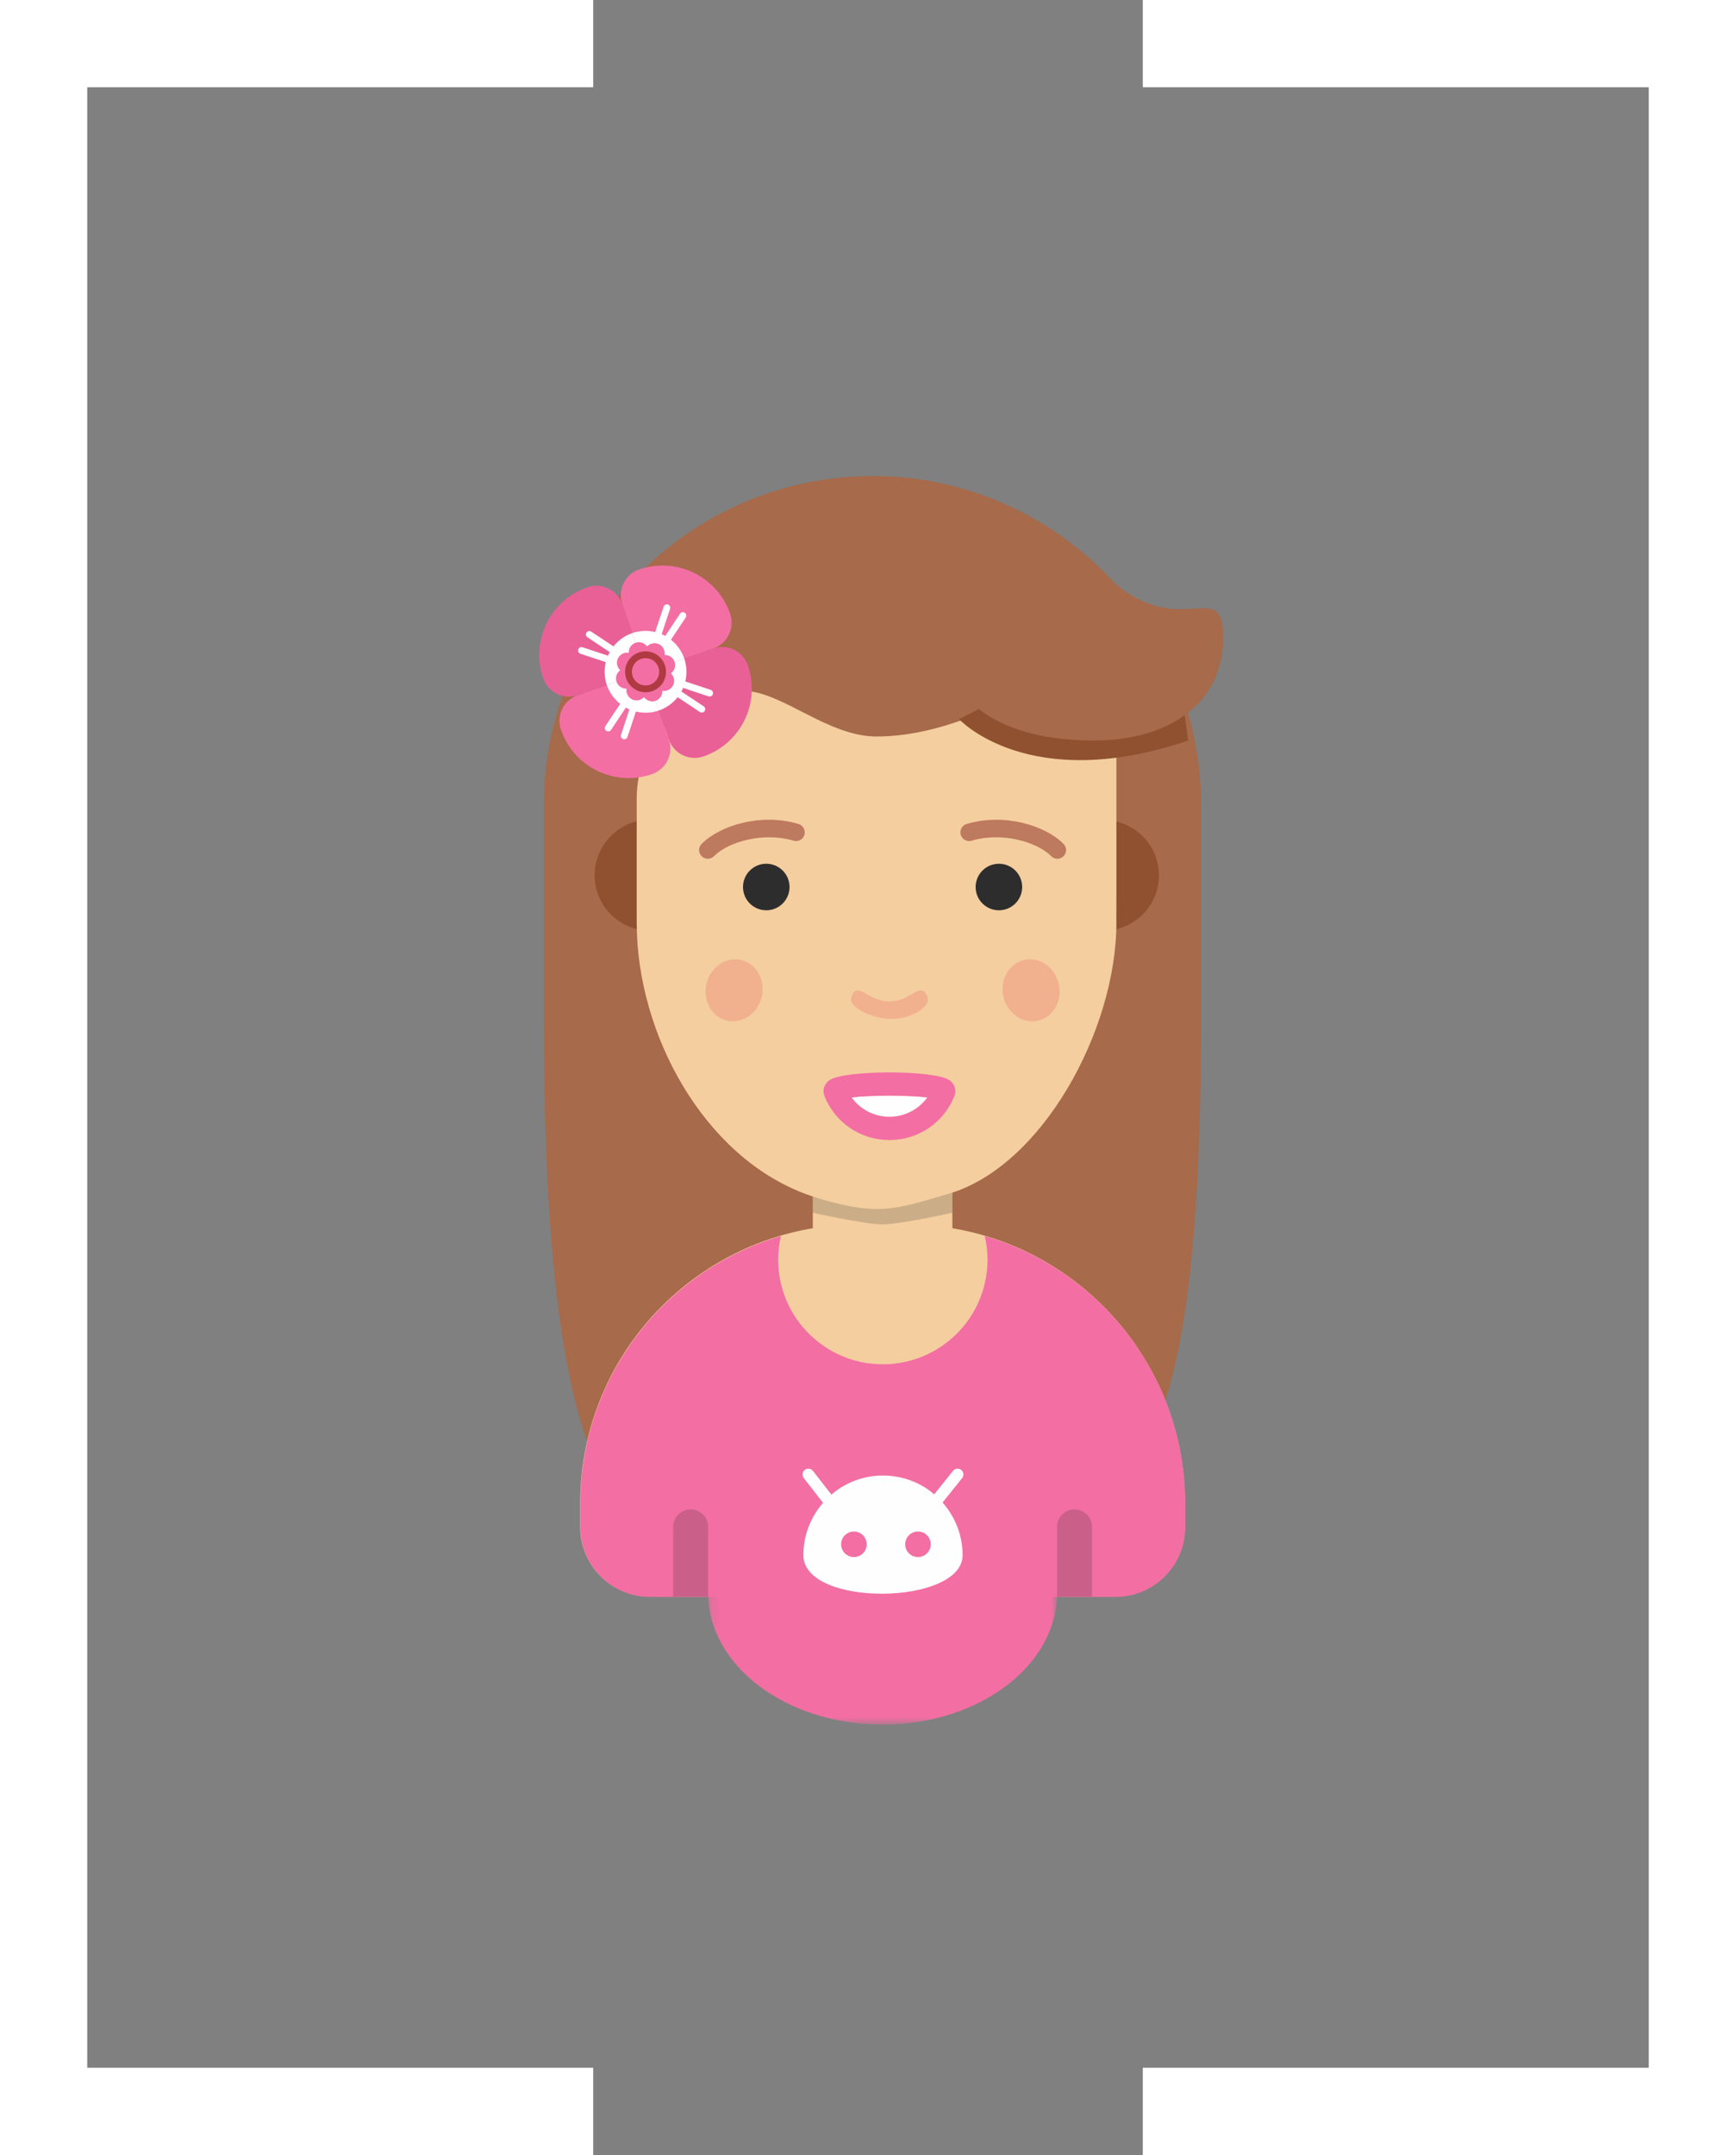 <?xml version="1.0" encoding="UTF-8"?>
<svg width="199px" height="247px" viewBox="0 0 199 247" version="1.1" xmlns="http://www.w3.org/2000/svg" xmlns:xlink="http://www.w3.org/1999/xlink">
    <rect x="0" y="0" width="199" height="247" fill="#808080" stroke="none"/>
    <!-- Generator: Sketch 48.2 (47327) - http://www.bohemiancoding.com/sketch -->
    <title>Group 24</title>
    <desc>Created with Sketch.</desc>
    <defs>
        <polygon id="path-1" points="1.172 21.333 41.172 21.333 41.172 0 1.172 0 1.172 21.333"></polygon>
        <path d="M16.727,42.807 C15.419,42.191 14.141,41.468 12.904,40.636 C-0.22,31.803 -3.699,14.003 5.135,0.877 L31.099,24.965 C38.392,29.875 47.128,30.976 54.968,28.739 C54.323,30.153 53.559,31.535 52.663,32.867 C49.658,37.331 45.616,40.68 41.073,42.807 L16.727,42.807 L16.727,42.807 Z" id="path-3"></path>
        <path d="M3.454,50.098 C1.979,46.084 1.173,41.746 1.173,37.22 C1.173,18.128 15.505,2.383 33.995,0.156 L33.995,50.098 L3.454,50.098 L3.454,50.098 Z" id="path-5"></path>
    </defs>
    <g id="mobile-academy-website" stroke="none" stroke-width="1" fill="none" fill-rule="evenodd" transform="translate(-601, -1936)">
        <g id="Group-22" transform="translate(-104, 1708)">
            <g id="Group-34">
                <g id="Group-33" transform="translate(0, 228)">
                    <g id="Group-27" transform="translate(659, 0)">
                        <g id="Group-28">
                            <g id="Group-24" transform="translate(46, 0)">
                                <path d="M10,247 L0,247 L0,0 L10,0 L68,0 L68,10 L10,10 L10,237 L68,237 L68,247 L10,247 Z" id="Combined-Shape" fill="#FFFFFF"></path>
                                <path d="M141,247 L131,247 L131,0 L141,0 L199,0 L199,10 L141,10 L141,237 L199,237 L199,247 L141,247 Z" id="Combined-Shape" fill="#FFFFFF" transform="translate(165, 123.5) scale(-1, 1) translate(-165, -123.5) "></path>
                                <g id="Group-2" transform="translate(59, 47)">
                                    <g id="girl_3" transform="translate(2, 0)">
                                        <g id="Person-6" transform="translate(0.333, 0)">
                                            <g id="Group-48" transform="translate(0, 6.667)">
                                                <path d="M38.68,0.888 L38.68,0.888 C37.847,0.888 37.023,0.926 36.204,0.979 C32.839,1.2 29.592,1.87 26.52,2.926 C21.035,4.812 16.107,7.926 12.083,11.948 C7.96,16.07 4.791,21.139 2.917,26.787 C1.689,30.495 1.013,34.448 1.013,38.555 L1.013,63.087 C1.013,138.404 17.963,123.095 38.68,123.095 L38.68,113.33 C59.396,113.33 76.347,138.404 76.347,63.087 L76.347,38.555 C76.347,17.838 59.396,0.888 38.68,0.888" id="Fill-60" fill="#A76A4A"></path>
                                                <path d="M42.506,86.667 L37.172,86.667 C19.499,86.667 5.172,100.993 5.172,118.667 L5.172,121.333 C5.172,125.752 8.754,129.333 13.172,129.333 L66.506,129.333 C70.924,129.333 74.506,125.752 74.506,121.333 L74.506,118.667 C74.506,100.993 60.179,86.667 42.506,86.667" id="Fill-3" fill="#F4CE9F"></path>
                                                <path d="M31.839,89.333 L31.839,70.667 L47.839,70.667 L47.839,89.333 C47.839,93.752 44.258,97.333 39.839,97.333 C35.42,97.333 31.839,93.752 31.839,89.333 Z" id="Fill-5" fill="#F4CE9F"></path>
                                                <path d="M51.549,88 C51.749,88.871 51.867,89.772 51.867,90.703 C51.867,97.331 46.493,102.703 39.867,102.703 C33.239,102.703 27.867,97.331 27.867,90.703 C27.867,89.772 27.983,88.871 28.184,88 C14.903,91.895 5.2,104.163 5.2,118.703 L5.2,121.369 C5.2,125.788 8.781,129.369 13.2,129.369 L66.533,129.369 C70.952,129.369 74.533,125.788 74.533,121.369 L74.533,118.703 C74.533,104.163 64.831,91.895 51.549,88" id="Fill-7" fill="#F36EA3"></path>
                                                <path d="M17.839,119.334 C16.734,119.334 15.839,120.23 15.839,121.334 L15.839,129.334 L19.839,129.334 L19.839,121.334 C19.839,120.23 18.944,119.334 17.839,119.334" id="Fill-9" fill="#292929" opacity="0.2"></path>
                                                <path d="M61.839,119.334 C60.734,119.334 59.839,120.23 59.839,121.334 L59.839,129.334 L63.839,129.334 L63.839,121.334 C63.839,120.23 62.944,119.334 61.839,119.334" id="Fill-11" fill="#292929" opacity="0.2"></path>
                                                <g id="Group-15" transform="translate(18.667, 122.667)">
                                                    <mask id="mask-2" fill="white">
                                                        <use xlink:href="#path-1"></use>
                                                    </mask>
                                                    <g id="Clip-14"></g>
                                                    <path d="M41.172,6.248 C41.172,14.579 32.218,21.334 21.172,21.334 C10.127,21.334 1.172,14.579 1.172,6.248 C1.172,-2.082 41.172,-2.082 41.172,6.248" id="Fill-13" fill="#F36EA3" mask="url(#mask-2)"></path>
                                                </g>
                                                <path d="M43.896,124.799 C43.087,124.799 42.431,124.143 42.431,123.334 C42.431,122.526 43.087,121.87 43.896,121.87 C44.706,121.87 45.362,122.526 45.362,123.334 C45.362,124.143 44.706,124.799 43.896,124.799 L43.896,124.799 Z M36.552,124.799 C35.744,124.799 35.088,124.143 35.088,123.334 C35.088,122.526 35.744,121.87 36.552,121.87 C37.362,121.87 38.018,122.526 38.018,123.334 C38.018,124.143 37.362,124.799 36.552,124.799 L36.552,124.799 Z M48.956,115.75 C49.187,115.462 49.14,115.043 48.852,114.812 C48.564,114.584 48.147,114.631 47.915,114.916 L45.756,117.608 C45.398,117.307 45.024,117.022 44.623,116.778 C43.242,115.936 41.62,115.452 39.884,115.452 C37.626,115.452 35.563,116.278 33.97,117.638 L31.854,114.916 C31.624,114.63 31.204,114.583 30.916,114.812 C30.63,115.043 30.583,115.462 30.812,115.75 L33.015,118.583 C31.614,120.188 30.759,122.282 30.759,124.579 C30.759,130.599 49.011,130.348 49.011,124.579 C49.011,122.262 48.135,120.158 46.712,118.548 L48.956,115.75 Z" id="Fill-106" fill="#FEFEFE"></path>
                                                <path d="M47.839,85.333 C47.839,85.333 41.867,86.667 39.839,86.667 C37.811,86.667 31.839,85.333 31.839,85.333 L31.839,82.667 C31.839,82.667 37.811,84 39.839,84 C41.867,84 47.839,82.667 47.839,82.667 L47.839,85.333 Z" id="Fill-16" fill="#292929" opacity="0.2"></path>
                                                <path d="M47.839,82.667 C47.839,82.667 41.867,84 39.839,84 C37.811,84 31.839,82.667 31.839,82.667 L31.839,80 C31.839,80 37.811,81.333 39.839,81.333 C41.867,81.333 47.839,80 47.839,80 L47.839,82.667 Z" id="Fill-18" fill="#292929"></path>
                                                <path d="M71.497,46.174 C71.276,43.285 69.156,41.021 66.46,40.442 L66.46,52.881 C69.539,52.222 71.744,49.401 71.497,46.174" id="Fill-22" fill="#8F5130"></path>
                                                <path d="M13.031,40.298 C12.929,40.301 12.832,40.283 12.731,40.291 C9.212,40.559 6.579,43.63 6.848,47.149 C7.068,50.038 9.188,52.301 11.884,52.879 L11.884,46.977 C11.884,44.993 12.287,42.627 13.031,40.298" id="Fill-24" fill="#8F5130"></path>
                                                <path d="M66.641,30.303 C66.641,15.119 54.332,30.748 39.147,30.748 C33.535,30.748 28.315,25.594 23.966,25.518 C23.891,25.516 23.817,25.515 23.743,25.515 C17.034,25.486 11.653,31.094 11.653,37.803 L11.653,40.316 L11.653,49.646 L11.653,51.801 C11.659,51.896 11.653,51.989 11.653,52.084 C11.653,64.821 19.313,78.87 31.068,83.202 C33.326,84.033 36.7,84.908 39.147,84.908 C41.973,84.908 44.603,83.955 47.265,83.202 C58.068,80.146 66.641,64.442 66.641,52.084 C66.641,51.989 66.635,51.896 66.634,51.801 L66.641,49.661 L66.641,40.331 L66.641,30.303 Z" id="Fill-84" fill="#F4CE9F"></path>
                                                <path d="M48.071,71.961 C46.846,75.024 43.923,77.003 40.623,77.003 C37.322,77.003 34.399,75.024 33.175,71.961 C32.918,71.316 33.123,70.613 33.702,70.173 C35.319,68.941 45.925,68.943 47.543,70.172 C48.122,70.612 48.329,71.315 48.071,71.961" id="Fill-26" fill="#F4CE9F"></path>
                                                <path d="M40.871,63.113 C38.619,63.113 35.908,61.732 36.241,60.7 C36.936,58.55 37.981,61.113 40.625,61.113 C43.204,61.113 44.309,58.55 45.004,60.7 C45.339,61.732 43.123,63.113 40.871,63.113" id="Fill-28" fill="#F4CE9F"></path>
                                                <path d="M19.643,59.114 C19.203,61.034 20.266,62.916 22.018,63.318 C23.771,63.719 25.549,62.488 25.989,60.568 C26.429,58.648 25.365,56.767 23.613,56.364 C21.861,55.963 20.083,57.194 19.643,59.114" id="Fill-30" fill="#F1B08E"></path>
                                                <path d="M60.035,59.114 C60.475,61.034 59.412,62.916 57.66,63.318 C55.907,63.719 54.129,62.488 53.689,60.568 C53.249,58.648 54.313,56.767 56.065,56.364 C57.817,55.963 59.595,57.194 60.035,59.114" id="Fill-32" fill="#F1B08E"></path>
                                                <path d="M40.626,61.113 C37.982,61.113 36.937,58.55 36.242,60.7 C35.907,61.732 38.619,63.113 40.871,63.113 C43.123,63.113 45.338,61.732 45.005,60.7 C44.31,58.55 43.205,61.113 40.626,61.113" id="Fill-34" fill="#F1B08E"></path>
                                                <path d="M36.282,72.123 C37.272,73.497 38.868,74.336 40.624,74.336 C42.378,74.336 43.974,73.497 44.964,72.123 C42.825,71.849 38.422,71.849 36.282,72.123" id="Fill-36" fill="#FEFEFE"></path>
                                                <path d="M40.624,74.336 C38.869,74.336 37.272,73.497 36.282,72.123 C38.424,71.849 42.825,71.849 44.964,72.123 C43.974,73.497 42.378,74.336 40.624,74.336 M33.702,70.173 C33.124,70.613 32.918,71.315 33.176,71.961 C34.4,75.024 37.322,77.003 40.624,77.003 C43.924,77.003 46.846,75.024 48.072,71.961 C48.329,71.313 48.122,70.612 47.544,70.172 C45.925,68.943 35.318,68.941 33.702,70.173" id="Fill-38" fill="#F36EA3"></path>
                                                <path d="M29.172,48 C29.172,46.527 27.979,45.333 26.506,45.333 C25.032,45.333 23.839,46.527 23.839,48 C23.839,49.473 25.032,50.667 26.506,50.667 C27.979,50.667 29.172,49.473 29.172,48" id="Fill-40" fill="#2D2D2D"></path>
                                                <path d="M55.839,48 C55.839,46.527 54.646,45.333 53.172,45.333 C51.699,45.333 50.506,46.527 50.506,48 C50.506,49.473 51.699,50.667 53.172,50.667 C54.646,50.667 55.839,49.473 55.839,48" id="Fill-42" fill="#2D2D2D"></path>
                                                <path d="M19.804,44.762 C19.55,44.762 19.294,44.666 19.101,44.473 C18.708,44.084 18.705,43.452 19.093,43.06 C21.205,40.925 25.942,39.49 30.206,40.777 C30.734,40.936 31.034,41.494 30.874,42.022 C30.716,42.552 30.161,42.856 29.628,42.69 C26.238,41.67 22.18,42.784 20.514,44.465 C20.32,44.664 20.061,44.762 19.804,44.762" id="Fill-44" fill="#BE7A5E"></path>
                                                <path d="M59.874,44.762 C59.617,44.762 59.358,44.664 59.163,44.465 C57.498,42.782 53.438,41.67 50.05,42.69 C49.515,42.854 48.962,42.55 48.803,42.022 C48.643,41.494 48.943,40.936 49.471,40.777 C53.737,39.489 58.474,40.925 60.585,43.06 C60.973,43.452 60.97,44.084 60.577,44.473 C60.383,44.666 60.127,44.762 59.874,44.762" id="Fill-46" fill="#BE7A5E"></path>
                                            </g>
                                            <g id="Group-51" transform="translate(30.667, 1.333)">
                                                <mask id="mask-4" fill="white">
                                                    <use xlink:href="#path-3"></use>
                                                </mask>
                                                <g id="Clip-50"></g>
                                                <path d="M17.941,34.094 C17.941,34.094 25.889,42.767 44.197,36.543 L43.23,29.417 L27.121,29.417 L17.941,34.094 Z" id="Fill-108" fill="#8F5130"></path>
                                                <path d="M48.213,24.781 C48.213,32.062 42.306,36.544 33.363,36.544 C21.59,36.544 15.782,31.094 15.782,23.813 C15.782,17.526 25.291,8.993 35.234,18.03 C43.329,25.389 48.213,17.5 48.213,24.781" id="Fill-110" fill="#A76A4A"></path>
                                            </g>
                                            <g id="Group-63" transform="translate(1.333, 0)">
                                                <g id="Group-59">
                                                    <mask id="mask-6" fill="white">
                                                        <use xlink:href="#path-5"></use>
                                                    </mask>
                                                    <g id="Clip-58"></g>
                                                </g>
                                            </g>
                                        </g>
                                    </g>
                                    <g id="002-poppy" transform="translate(15, 30) rotate(-19) translate(-15, -30) translate(3.667, 18.667)" fill-rule="nonzero">
                                        <path d="M8.207,22.667 C9.934,22.667 11.333,21.267 11.333,19.54 L11.333,11.333 L3.126,11.333 C1.4,11.333 0,12.733 0,14.46 C0,18.992 3.674,22.667 8.207,22.667 Z" id="Shape" fill="#F36EA3"></path>
                                        <path d="M14.46,22.667 C12.733,22.667 11.333,21.267 11.333,19.54 L11.333,11.333 L19.54,11.333 C21.267,11.333 22.667,12.733 22.667,14.46 C22.667,18.992 18.992,22.667 14.46,22.667 Z" id="Shape" fill="#E96097"></path>
                                        <path d="M14.46,0 C12.733,0 11.333,1.4 11.333,3.126 L11.333,11.333 L19.54,11.333 C21.267,11.333 22.667,9.934 22.667,8.207 C22.667,3.674 18.992,0 14.46,0 Z" id="Shape" fill="#F36EA3"></path>
                                        <path d="M8.207,0 C9.934,0 11.333,1.4 11.333,3.126 L11.333,11.333 L3.126,11.333 C1.4,11.333 0,9.934 0,8.207 C0,3.674 3.674,0 8.207,0 Z" id="Shape" fill="#E96097"></path>
                                        <path d="M11.333,6.644 C8.743,6.644 6.644,8.743 6.644,11.333 L11.333,11.333 L11.333,6.644 Z" id="Shape" fill="#FFFFFF"></path>
                                        <path d="M16.023,11.333 C16.023,8.743 13.923,6.644 11.333,6.644 L11.333,11.333 L16.023,11.333 Z" id="Shape" fill="#FFFFFF"></path>
                                        <path d="M11.333,16.023 C13.923,16.023 16.023,13.923 16.023,11.333 L11.333,11.333 L11.333,16.023 Z" id="Shape" fill="#FFFFFF"></path>
                                        <path d="M6.644,11.333 C6.644,13.923 8.743,16.023 11.333,16.023 L11.333,11.333 L6.644,11.333 Z" id="Shape" fill="#FFFFFF"></path>
                                        <path d="M17.79,6.396 C17.659,6.225 17.414,6.191 17.242,6.323 L13.424,9.242 L16.344,5.424 C16.475,5.253 16.442,5.008 16.271,4.877 C16.1,4.746 15.854,4.778 15.723,4.95 L11.055,11.055 L4.95,15.723 C4.778,15.854 4.745,16.099 4.876,16.271 C4.953,16.371 5.07,16.424 5.187,16.424 C5.27,16.424 5.353,16.398 5.424,16.344 L9.242,13.424 L6.323,17.242 C6.191,17.414 6.224,17.659 6.396,17.79 C6.467,17.844 6.55,17.87 6.633,17.87 C6.75,17.87 6.867,17.818 6.944,17.717 L11.612,11.612 L17.717,6.944 C17.889,6.813 17.921,6.567 17.79,6.396 Z" id="Shape" fill="#FFFFFF"></path>
                                        <path d="M17.717,15.723 L11.612,11.055 L6.944,4.95 C6.813,4.778 6.567,4.746 6.396,4.876 C6.224,5.008 6.192,5.253 6.323,5.424 L9.242,9.242 L5.424,6.323 C5.253,6.191 5.007,6.225 4.877,6.396 C4.745,6.567 4.778,6.812 4.95,6.944 L11.055,11.612 L15.723,17.717 C15.8,17.818 15.916,17.87 16.034,17.87 C16.116,17.87 16.2,17.844 16.271,17.79 C16.442,17.659 16.475,17.414 16.344,17.242 L13.424,13.424 L17.242,16.344 C17.313,16.398 17.397,16.424 17.479,16.424 C17.597,16.424 17.713,16.371 17.79,16.271 C17.921,16.099 17.889,15.854 17.717,15.723 Z" id="Shape" fill="#FFFFFF"></path>
                                        <path d="M14.851,11.333 C14.851,10.807 14.502,10.367 14.024,10.219 C14.257,9.776 14.193,9.218 13.82,8.846 C13.448,8.474 12.89,8.41 12.448,8.643 C12.3,8.165 11.86,7.816 11.333,7.816 C10.807,7.816 10.367,8.165 10.219,8.643 C9.776,8.41 9.218,8.474 8.846,8.846 C8.474,9.218 8.41,9.776 8.643,10.219 C8.165,10.367 7.816,10.807 7.816,11.333 C7.816,11.859 8.165,12.3 8.643,12.448 C8.41,12.89 8.474,13.448 8.846,13.82 C9.218,14.192 9.776,14.257 10.219,14.024 C10.367,14.501 10.807,14.851 11.333,14.851 C11.859,14.851 12.3,14.501 12.448,14.024 C12.89,14.257 13.448,14.192 13.82,13.82 C14.192,13.448 14.257,12.89 14.024,12.448 C14.502,12.3 14.851,11.86 14.851,11.333 Z" id="Shape" fill="#F36EA3"></path>
                                        <path d="M11.333,13.678 C10.04,13.678 8.988,12.626 8.988,11.333 C8.988,10.04 10.04,8.988 11.333,8.988 C12.626,8.988 13.678,10.04 13.678,11.333 C13.678,12.626 12.626,13.678 11.333,13.678 Z M11.333,9.77 C10.471,9.77 9.77,10.471 9.77,11.333 C9.77,12.195 10.471,12.897 11.333,12.897 C12.195,12.897 12.897,12.195 12.897,11.333 C12.897,10.471 12.195,9.77 11.333,9.77 Z" id="Shape" fill="#AF3A41"></path>
                                    </g>
                                </g>
                            </g>
                        </g>
                    </g>
                </g>
            </g>
        </g>
    </g>
</svg>